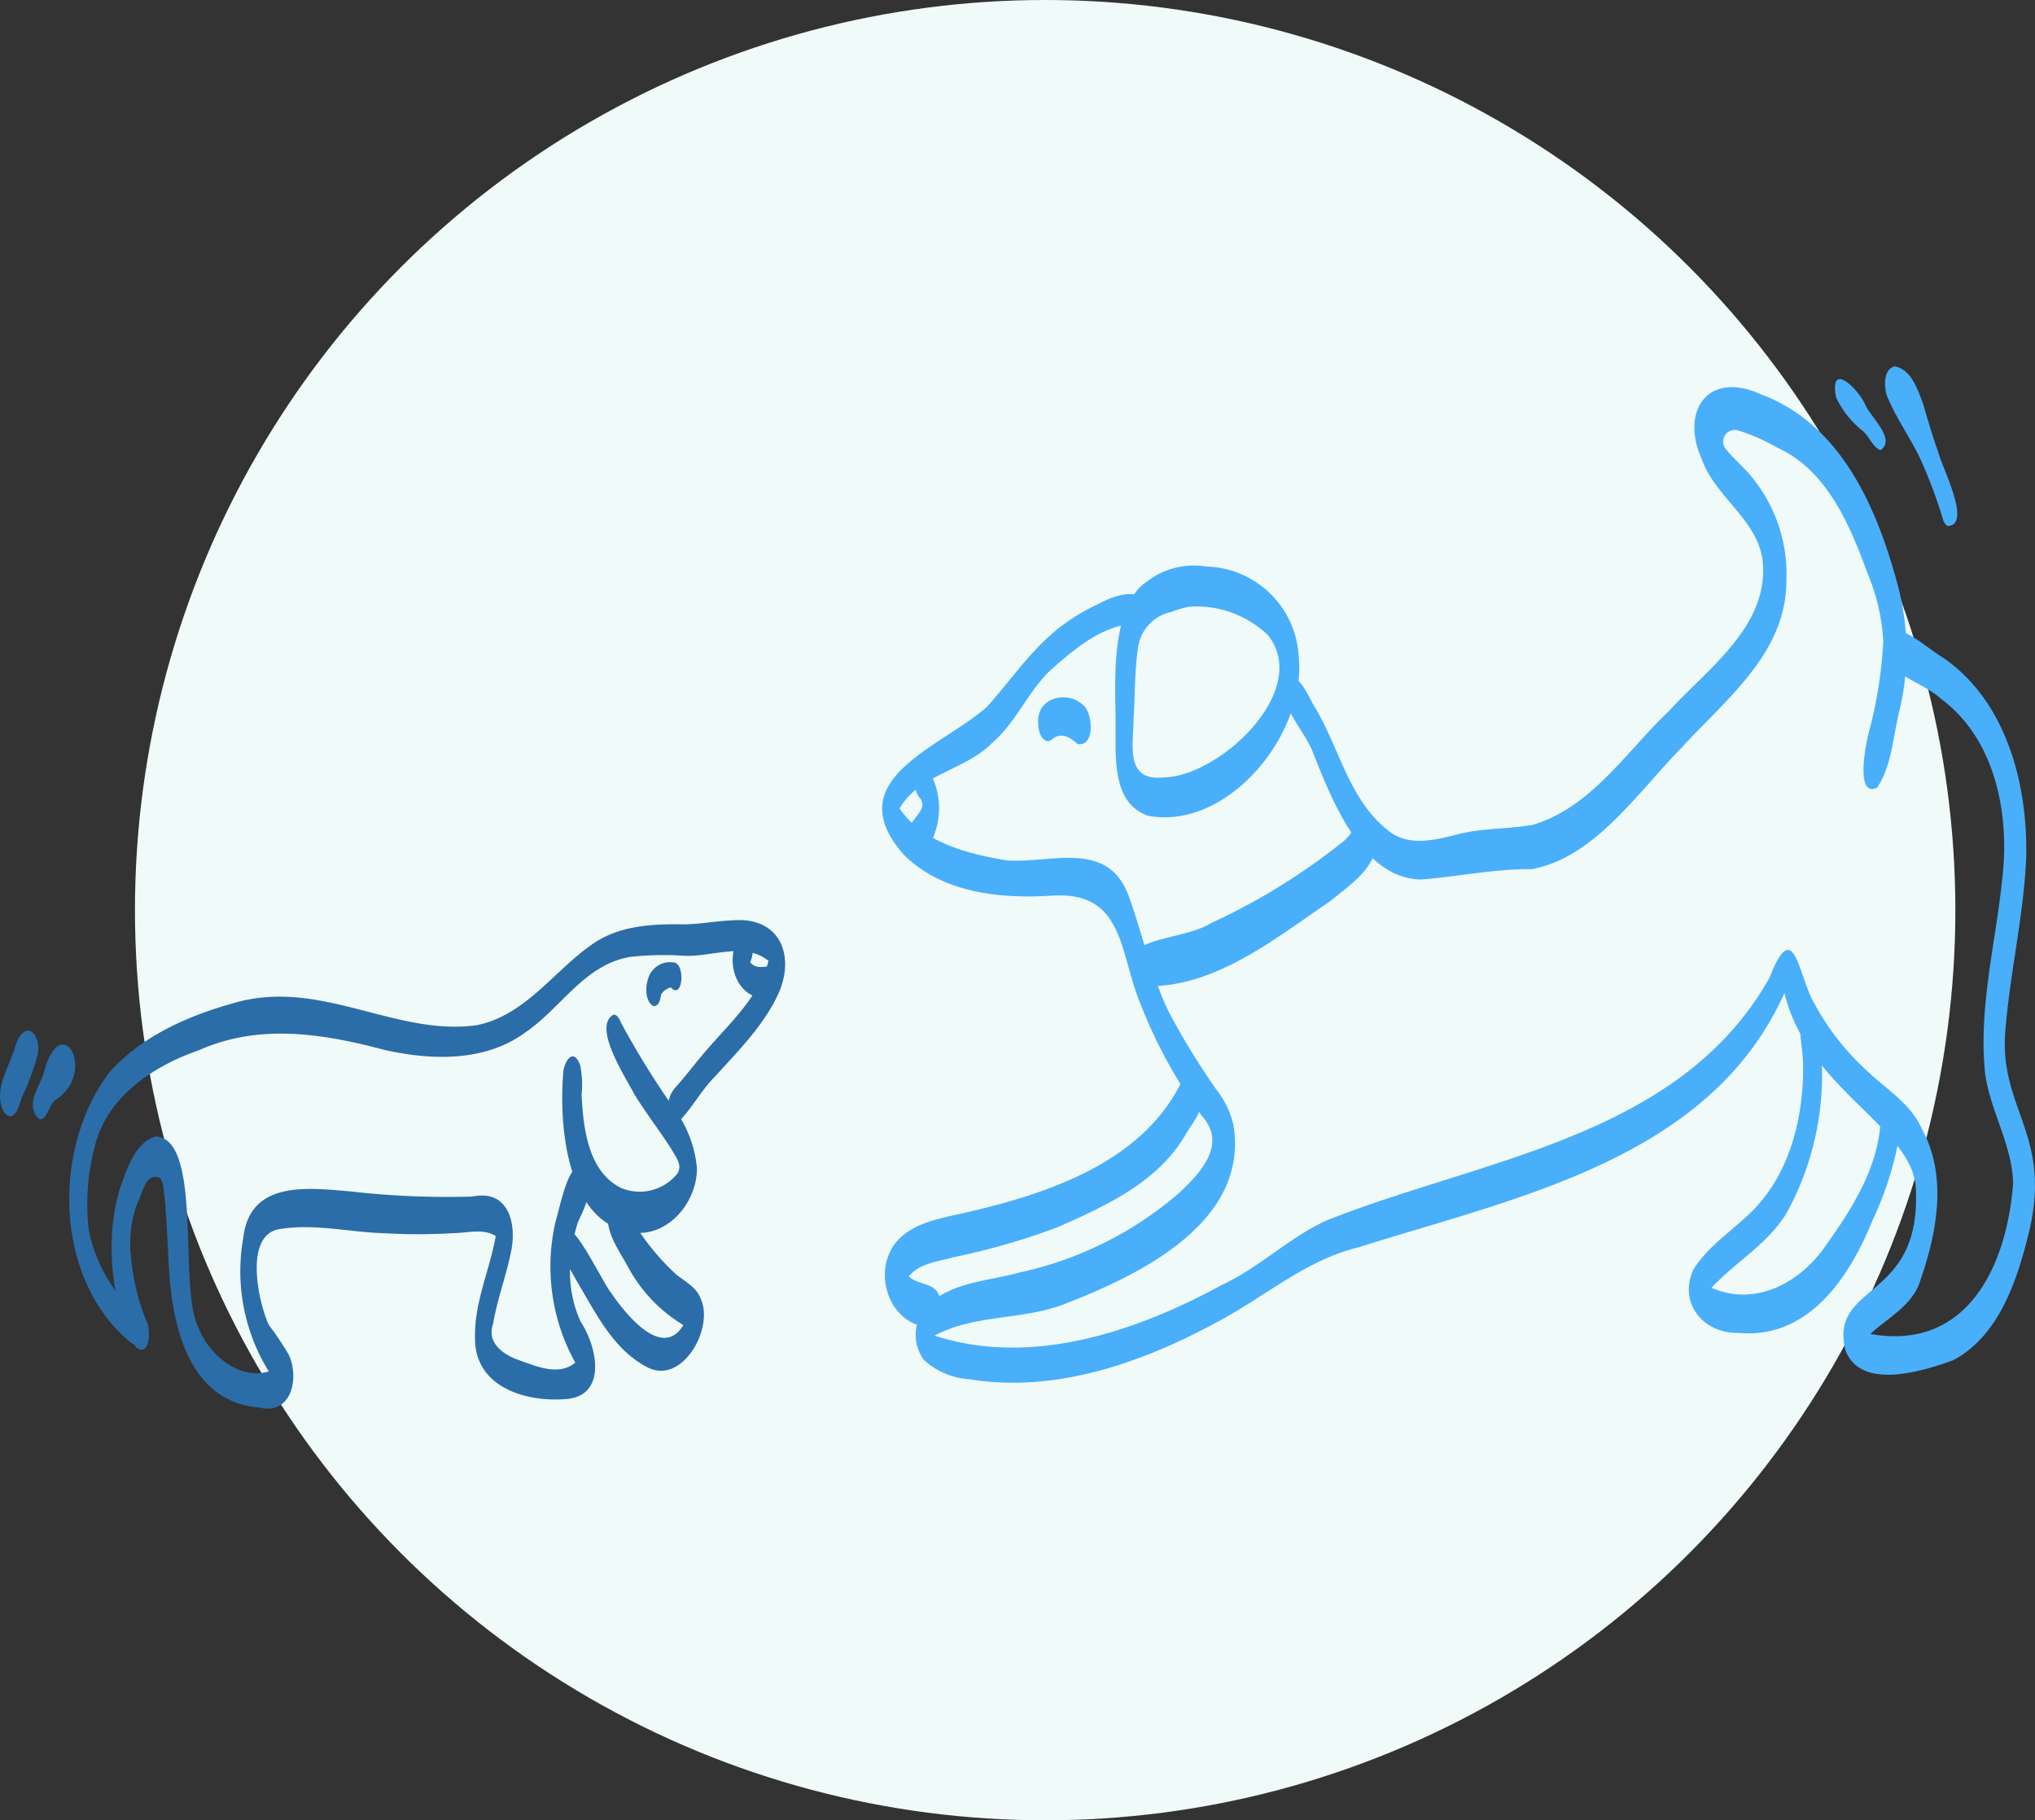 <svg xmlns="http://www.w3.org/2000/svg" xmlns:xlink="http://www.w3.org/1999/xlink" width="178.862" height="160" viewBox="0 0 178.862 160"><rect x="0" y="0" width="178.862" height="160" fill="#333333" stroke="none"/><defs><clipPath id="a"><rect width="178.862" height="91.621" fill="none"/></clipPath></defs><g transform="translate(-1408.138 -561.5)"><circle cx="80" cy="80" r="80" transform="translate(1420 561.5)" fill="#f0faf9"/><g transform="translate(1408.138 593.702)"><g transform="translate(0)"><g clip-path="url(#a)"><path d="M367.924,162.015a6.622,6.622,0,0,1-4.036-1.691,3.753,3.753,0,0,1,.85-5.276c2.224-1.644,4.986-1.707,7.551-2.423a31.685,31.685,0,0,0,14.051-7.012c1.9-1.8,4.2-4.251,1.981-6.741a43.112,43.112,0,0,1-5.377-9.786c-1.914-4.531-1.386-10.024-7.841-9.58-4.525.282-9.536-.226-12.936-3.548-5.945-6.653,3.188-9.442,7.269-13.06,3.292-3.735,4.977-6.824,9.835-9.057,1.743-.987,4.851-1.717,3.78,1.451-.091.269-.412.319-.654.3-2.7.137-5.066,2.058-7.031,3.777-2.248,1.9-3.254,4.805-5.484,6.705-2.344,2.411-6.419,2.754-8.137,5.764,2.027,3,6.037,4.006,9.426,4.568,3.938.27,8.894-1.86,10.718,3.149,1.227,3.362,1.937,6.909,3.508,10.146a64.85,64.85,0,0,0,4.14,6.782,7.9,7.9,0,0,1,1.546,3.16c1.4,8.439-7.959,13.064-14.532,15.633-3.739,1.583-8.125.961-11.734,2.9,8.531,2.773,17.747-.359,25.317-4.49,3.245-1.509,5.811-4.092,9.043-5.593,13.664-5.479,31.106-7.28,39.032-21.385,2-5.159,2.471-.893,3.618,1.661a22.312,22.312,0,0,0,4.952,6.534c1.686,1.622,3.836,2.865,4.81,5.09,2.24,4.066,1.371,8.981-.075,13.155-.62,2.321-2.814,3.372-4.445,4.882,8.525,1.518,11.989-5.974,12.547-13.229-.072-3.36-1.988-6.325-2.452-9.607-.664-6.132,1.119-12.194,1.6-18.278.4-5.338-.984-11.387-5.488-14.714-1.431-1.3-3.543-1.783-4.729-3.311-.388-.814-.525-2.205.32-2.753,1.4-.163,3.309,1.707,4.541,2.411,5.606,3.816,7.5,11.124,7.358,17.587-.217,5.148-1.441,10.2-1.842,15.332-.52,6.984,4.315,9.128,1.962,18.112-1.026,4.05-2.649,8.726-6.576,10.775-2.682.952-8.087,2.667-9.435-.9-1.426-5.909,6.492-4.292,6.2-13.831.153-5.625-9.507-8.914-11.557-17.571-6.55,14.644-23.618,17.981-37.453,22.365-4.658,1.123-8.25,4.376-12.407,6.565-6.581,3.563-14.167,6.256-21.733,5.033" transform="translate(-282.677 -72.979)" fill="#49affb"/><path d="M458.264,103.4c-3.306-1.148-2.817-5.414-2.87-8.231.061-2.393-.7-10.186,2.857-12.428a6.659,6.659,0,0,1,5.071-1.254,8.352,8.352,0,0,1,8.175,8c.659,6.678-6.174,15.2-13.233,13.913m1.4-3.378c4.893-.1,12.978-7.659,9.127-12.5a9.059,9.059,0,0,0-6.968-2.495,10.213,10.213,0,0,0-1.561.465,3.7,3.7,0,0,0-2.872,3.008c-.353,2.25-.287,4.97-.406,6.22.012,2.331-.859,5.709,2.68,5.3" transform="translate(-357.347 -63.894)" fill="#49affb"/><path d="M536.359,51.765c-5.217-.134-7.882-7.235-9.513-11.345-.549-1.338-2.154-3.239-2.445-4.67-.1-2.233.961-2.694,2.449.484,2.411,3.771,3.145,8.671,6.972,11.449,1.832,1.216,4.135.529,6.1.041,2.063-.476,4.2-.395,6.273-.754,5.183-1.514,8.263-6.465,12.011-10.01,3.349-3.678,8.57-7.3,8.27-12.812-.2-3.883-4.2-5.888-5.4-9.372-1.892-4.215.6-7.762,5.187-5.668,7.078,2.623,10.238,9.993,12.058,16.8a22.575,22.575,0,0,1,.161,10.959c-.591,2.26-.659,4.864-1.98,6.831-2.078.96-.879-4.49-.589-5.4a38.044,38.044,0,0,0,1.131-7.5,17.877,17.877,0,0,0-1.353-5.869c-1.58-4.291-3.549-9.108-7.968-11.128a17.788,17.788,0,0,0-3.531-1.537,1.032,1.032,0,0,0-.988,1.668c.627.757,1.366,1.424,2.033,2.154a13.51,13.51,0,0,1,3.293,9.433c-.014,6.368-5.323,10.4-9.218,14.669-3.772,3.811-7.61,9.658-13.167,10.669-3.3-.032-6.514.67-9.783.911" transform="translate(-411.518 -6.662)" fill="#49affb"/><path d="M693.969,292.894c-3.109.066-5.322-2.633-3.957-5.59,1.17-1.881,3.058-3.151,4.65-4.639,3.132-2.794,4.574-6.957,4.9-11.056a18.928,18.928,0,0,0,.024-3.272c-.039-.848-.709-3.6.759-3.353.8.68.715,1.927.862,2.886a25.3,25.3,0,0,1-2.921,14.322c-1.605,2.8-4.538,4.42-6.695,6.734,3.9,1.706,7.868-.479,10.088-3.777,2.326-3.26,4.57-6.818,4.78-10.919.642-2.8,1.924-.51,1.684,1.109a29.009,29.009,0,0,1-2.413,7.694c-2.035,5.024-5.646,10.422-11.76,9.86" transform="translate(-541.164 -207.934)" fill="#49affb"/><path d="M365.046,309.616c-3.33-.377-4.757-4.589-2.937-7.218,1.4-1.935,3.98-2.316,6.16-2.82,7.382-1.679,15.925-4.505,19.278-11.869.432-1.139.659-1.158,1.376.758.6,2.078-.289,2.694-1.289,4.406-2.457,4.057-6.9,6.08-11.072,7.931a60.11,60.11,0,0,1-9.239,2.671c-1.352.4-2.964.5-3.9,1.682.751.77,2.243.507,2.654,1.673.39.937.347,2.84-1.03,2.787" transform="translate(-283.539 -225.164)" fill="#49affb"/><path d="M464.929,200.614c-1.493-.225-1.719-2.483-.866-3.47,1.94-.988,4.33-.974,6.259-2.128a56.07,56.07,0,0,0,11.5-7.11c.818-.6,1.822-2.833,2.616-.983,1.157,2.786-1.929,4.7-3.767,6.232-4.733,3.2-9.792,7.35-15.74,7.459" transform="translate(-363.785 -146.123)" fill="#49affb"/><path d="M427.357,139.246c-.532-.514-1.28-1-2.015-.569-.221.142-.455.414-.733.3-.622-.3-.714-1.122-.712-1.741-.044-2.042,2.48-2.7,3.866-1.491.963.614,1.2,3.807-.406,3.5" transform="translate(-332.652 -106.052)" fill="#49affb"/><path d="M370.621,171.325c-1.31-2.646,1.794-3.3.854-4.7-1.214-1.349.113-4.382,1.206-1.505a6.469,6.469,0,0,1,.111,4.413c-.238.83-1.242,3.235-2.171,1.787" transform="translate(-290.588 -128.641)" fill="#49affb"/><path d="M753.247,11.454c-.68-.311-.961-1.2-1.531-1.692A8.047,8.047,0,0,1,749.363,6.8c-.632-3.321,2.062-.634,2.609.747.458,1,2.713,3.015,1.275,3.91" transform="translate(-587.987 -4.084)" fill="#49affb"/><path d="M775.22,14.033a1.126,1.126,0,0,1-.425-.659A42.334,42.334,0,0,0,772.766,8c-.9-1.863-2.15-3.566-2.906-5.5-.217-.8-.278-2.244.712-2.5,1.486.276,2.044,2.087,2.511,3.335.419,1.423.825,2.847,1.334,4.242.263,1.213,3.017,6.407.8,6.456" transform="translate(-604.044)" fill="#49affb"/></g></g><g transform="translate(0)"><g clip-path="url(#a)"><path d="M33.485,263.1c-6.554-5.629-6.7-16.934-1.677-23.589,2.775-3.119,6.781-4.916,10.737-6.03,7.687-2.374,14.322,2.909,21.574,1.883,4.332-.89,6.825-4.885,10.282-7.217,2.318-1.544,5.139-1.686,7.835-1.641,1.557-.014,3.091-.328,4.646-.37,3.97-.174,5.2,3.258,3.7,6.519-1.28,2.75-3.479,4.942-5.49,7.167-1.2,1.179-2.012,2.741-3.152,3.928-.407.443-.855-.069-.949-.5a2.61,2.61,0,0,1,.65-2.5c1-1.133,1.894-2.346,2.9-3.476,2.014-2.289,4.391-4.515,5.2-7.559-2.113-1.707-5.013-.312-7.461-.451a26.84,26.84,0,0,0-4.688.1c-4.05.678-6.077,4.513-9.238,6.649-3.525,2.586-8.181,2.448-12.267,1.553-5.443-1.448-11.058-2.382-16.4,0-4,1.379-8.084,4.08-9.152,8.413a20.015,20.015,0,0,0-.553,7.316,13.527,13.527,0,0,0,4.167,7.427c1.055.656.953,3.792-.658,2.387" transform="translate(-22.193 -177.458)" fill="#2b6da8"/><path d="M236.314,283.926c-6.24-.287-7.024-9.055-6.666-13.858-.008-1.08.881-2.617,1.508-.865a8.689,8.689,0,0,1,.121,2.569c.147,2.932.561,6.8,3.522,8.224a4.25,4.25,0,0,0,4.747-1.11c.762-.785,0-1.652-.425-2.4-1.033-1.612-2.212-3.131-3.216-4.761-.7-1.4-3.715-5.9-1.833-6.979.39-.049.582.52.721.8a75.664,75.664,0,0,0,4.854,7.785,10.359,10.359,0,0,1,1.765,4.874c.041,2.773-2.182,5.73-5.1,5.72" transform="translate(-180.159 -207.756)" fill="#2b6da8"/><path d="M301.6,237.05c-2-.331-2.834-2.624-2.313-4.418.134-.474.277-1.2.834-1.316.944.189.926,1.908.546,2.588.735.836,1.588.084,2.144.54.963.965.479,3.343-1.211,2.606" transform="translate(-234.743 -181.525)" fill="#2b6da8"/><path d="M58.519,338.319c-6.418-.575-7.725-7.718-7.932-13-.1-1.775-.179-3.552-.322-5.325-.131-.6-.019-1.442-.488-1.886-1.216-.437-1.466,1.388-1.894,2.159a10.06,10.06,0,0,0-.616,4.6,20.245,20.245,0,0,0,1.35,5.8c.467.68.352,3.378-.906,2.337-2.338-3.923-2.754-10.19-1.212-14.482.573-1.5,1.267-3.543,2.959-4.03,4.18.181,1.98,13.424,3.746,16.749.857,2.353,3.584,4.724,6.193,3.9a16.743,16.743,0,0,1-2.241-11.734c.582-5.076,5.653-4.408,9.469-4.082a74.738,74.738,0,0,0,10.7.447c3.086-.643,3.877,2.282,3.386,4.751-.422,2.165-1.228,4.238-1.593,6.417-.543,1.569.638,2.543,1.959,3.1,1.629.562,3.73,1.594,5.26.334a17.464,17.464,0,0,1-1.715-12.471c.326-.949,1.3-6.291,2.6-4.2.779,1.424-.037,3-.651,4.317a15.142,15.142,0,0,0-.65,3.369,10.667,10.667,0,0,0,.873,5.357c1.508,2.266,2.4,6.683-1.457,6.84-3.627.233-7.926-1.206-7.81-5.508-.047-3.054,1.3-5.877,1.82-8.832-1.106-.7-2.481-.269-3.706-.26a50.352,50.352,0,0,1-6.085.008c-3.007-.073-6.021-.847-9.024-.387-3.393.318-2.077,6.365-1.141,8.436a26.412,26.412,0,0,1,1.768,2.637c.951,2.073.234,5.356-2.642,4.632" transform="translate(-35.775 -246.8)" fill="#2b6da8"/><path d="M236.581,354.414c-2.925-1.613-4.407-4.781-6.061-7.534-.64-1.24-2.122-3.151-.793-4.379.687-.56,3.227,4.755,3.833,5.452,1.2,1.764,4.489,5.975,6.358,2.843a13.273,13.273,0,0,1-4.925-5.232c-.847-1.51-2.021-3.092-1.657-4.924.064-.57.657-1.391,1.218-.8.626.841.884,1.915,1.518,2.767a21.1,21.1,0,0,0,3.252,3.77c.8.627,1.795,1.137,2.145,2.158,1.161,2.625-1.756,7.743-4.888,5.877" transform="translate(-179.858 -266.529)" fill="#2b6da8"/><path d="M13.629,283.11c-.77-1.34.47-2.6.758-3.878,1.559-5.551,4.694.2.974,2.552-.569.373-.937,2.524-1.731,1.326" transform="translate(-10.501 -217.289)" fill="#2b6da8"/><path d="M.4,278.5c-1.158-1.941.514-4.108,1-6.032.821-2.22,2.169-.994,1.941.807a20.853,20.853,0,0,1-1.391,3.784C1.7,277.7,1.32,279.529.4,278.5" transform="translate(0 -212.882)" fill="#2b6da8"/><path d="M264.532,247.152c-.92-.5-.708-2.484-.047-3.149V244a1.95,1.95,0,0,1,1.774-.678l-.047-.006c1.188-.077.94,3.393-.146,2.205a1.365,1.365,0,0,0-.847.616c-.086.379-.155,1.066-.688,1.018" transform="translate(-207.106 -190.929)" fill="#2b6da8"/></g></g></g></g></svg>
